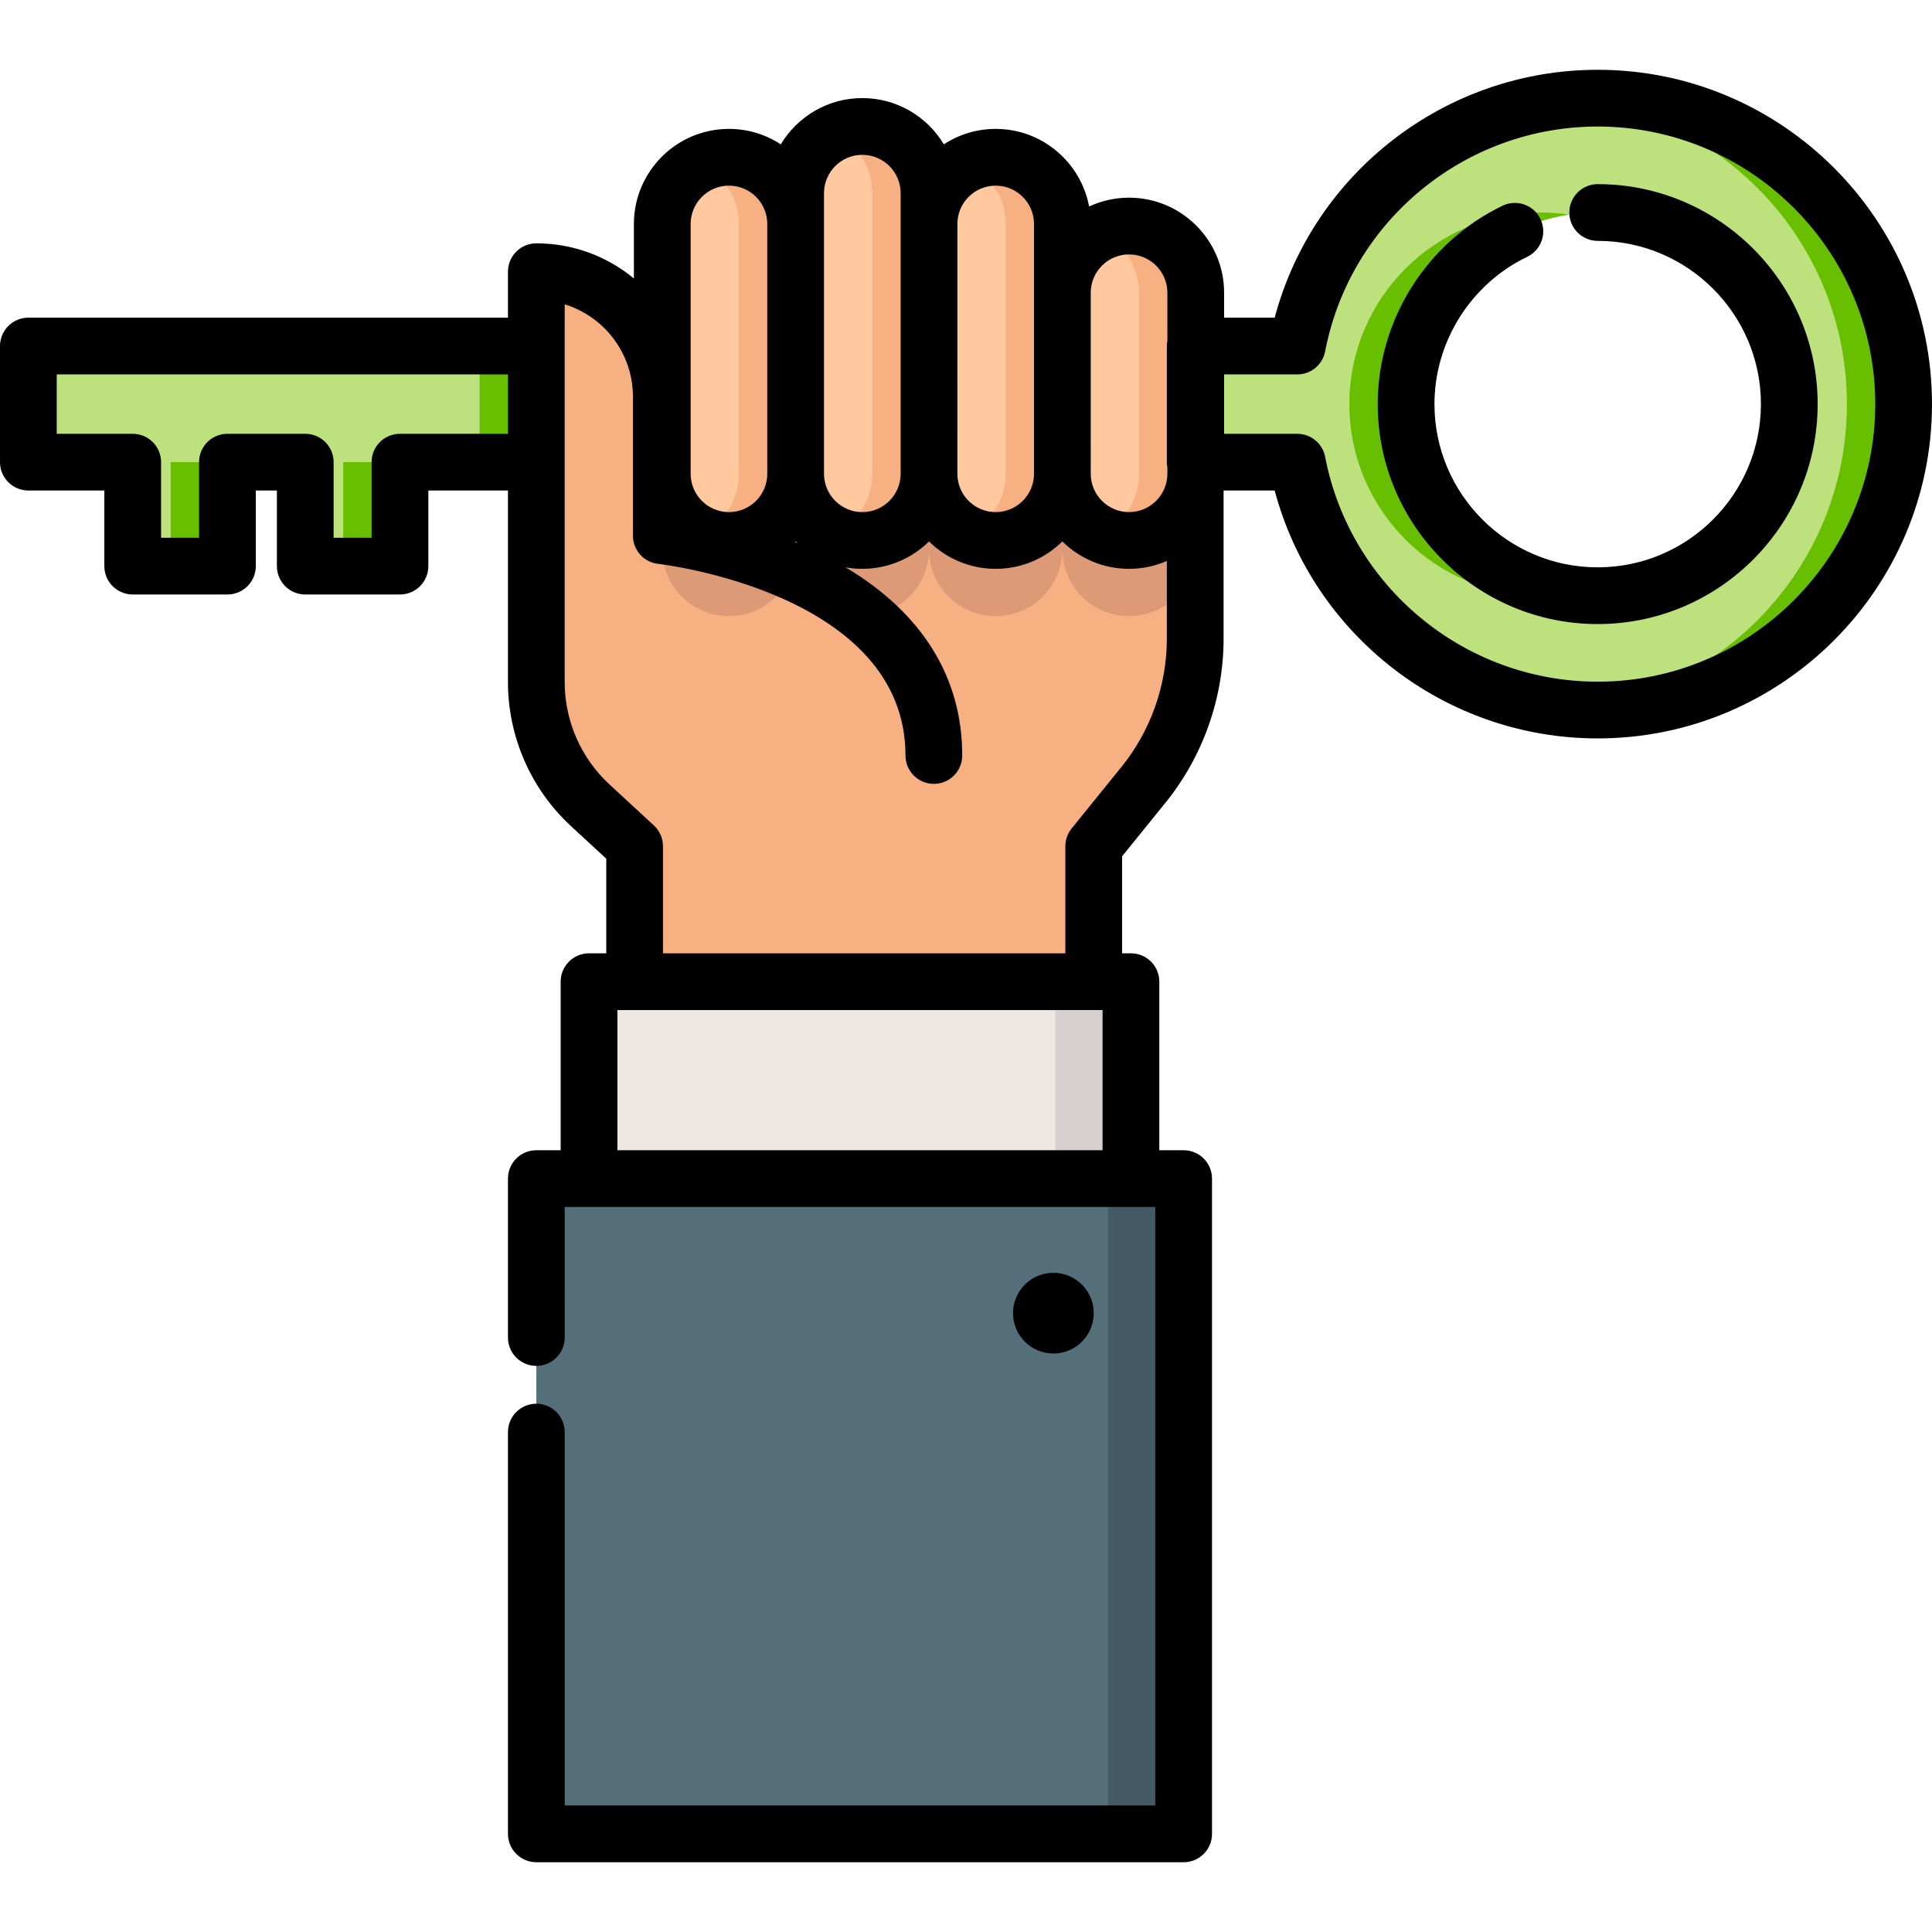 <?xml version="1.0"?>
<svg xmlns="http://www.w3.org/2000/svg" xmlns:xlink="http://www.w3.org/1999/xlink" version="1.1" id="Layer_1" x="0px" y="0px" viewBox="0 0 512 512" style="enable-background:new 0 0 512 512;" xml:space="preserve" width="512px" height="512px" class=""><g><rect x="156.098" y="260.149" style="fill:#EFE7E4;" width="143.618" height="52.186" data-original="#EFE7E4" class=""/><rect x="142.134" y="312.345" style="fill:#546F7A;" width="171.545" height="173.64" data-original="#546F7A" class=""/><rect x="279.667" y="260.149" style="fill:#D8D1D0;" width="20.049" height="52.186" data-original="#D8D1D0"/><rect x="293.631" y="312.345" style="fill:#465A65;" width="20.049" height="173.64" data-original="#465A65" class=""/><path style="fill:#F7B081;" d="M316.746,128.323v40.922c0,14.104-4.842,27.779-13.716,38.742l-13.183,16.283v35.884h-61.942h-59.722  V224.27l-11.786-10.883c-9.094-8.398-14.266-20.213-14.266-32.591V72.006l0,0c18.293,0,33.122,14.83,33.122,33.122v23.195H316.746z" data-original="#F7B081"/><path style="fill:#DD9A76;" d="M299.211,143.228c-9.76,0-17.672-7.912-17.672-17.672c0,9.76-7.912,17.672-17.672,17.672l0,0  c-9.76,0-17.672-7.912-17.672-17.672c0,9.76-7.912,17.672-17.672,17.672l0,0c-9.76,0-17.672-7.912-17.672-17.672  c0,9.76-7.912,17.672-17.672,17.672s-17.672-7.912-17.672-17.672v20.049c0,9.76,7.912,17.672,17.672,17.672  s17.672-7.912,17.672-17.672c0,9.76,7.912,17.672,17.672,17.672l0,0c9.76,0,17.672-7.912,17.672-17.672  c0,9.76,7.912,17.672,17.672,17.672l0,0c9.76,0,17.672-7.912,17.672-17.672c0,9.76,7.912,17.672,17.672,17.672  s17.672-7.912,17.672-17.672v-20.049C316.883,135.316,308.972,143.228,299.211,143.228z" data-original="#DD9A76"/><g>
	<polygon style="fill:#BDE27D" points="142.133,91.706 7.518,91.706 7.518,122.476 35.167,122.476 35.167,150.031 60.268,150.031    60.268,122.476 80.894,122.476 80.894,150.031 105.994,150.031 105.994,122.476 142.133,122.476  " data-original="#F7CB4F" class="active-path" data-old_color="#bde27d"/>
	<path style="fill:#BDE27D" d="M423.405,26.013c-39.517,0-72.425,28.273-79.614,65.693h-27.044v30.769h27.044   c7.188,37.42,40.097,65.693,79.614,65.693c44.778,0,81.078-36.3,81.078-81.078S468.182,26.013,423.405,26.013z M423.405,157.867   c-28.043,0-50.775-22.733-50.775-50.776s22.733-50.775,50.775-50.775c28.042,0,50.775,22.733,50.775,50.775   C474.18,135.134,451.446,157.867,423.405,157.867z" data-original="#F7CB4F" class="active-path" data-old_color="#bde27d"/>
</g><g>
	<path style="fill:#67BF00" d="M415.886,56.873c-2.454-0.364-4.963-0.557-7.518-0.557c-28.043,0-50.775,22.733-50.775,50.775   c0,28.043,22.733,50.776,50.775,50.776c2.555,0,5.064-0.193,7.518-0.557c-24.476-3.634-43.257-24.73-43.257-50.218   S391.409,60.507,415.886,56.873z" data-original="#FFAE47" class="" data-old_color="#67bf00"/>
	<path style="fill:#67BF00" d="M423.405,26.013c-2.557,0-5.085,0.123-7.581,0.355c41.282,3.765,73.623,38.459,73.623,80.722   s-32.341,76.957-73.623,80.722c2.497,0.232,5.024,0.355,7.581,0.355c44.778,0,81.078-36.3,81.078-81.078   C504.482,62.313,468.182,26.013,423.405,26.013z" data-original="#FFAE47" class="" data-old_color="#67bf00"/>
	<rect x="45.229" y="122.476" style="fill:#67BF00" width="15.036" height="27.555" data-original="#FFAE47" class="" data-old_color="#67bf00"/>
	<rect x="90.96" y="122.476" style="fill:#67BF00" width="15.036" height="27.555" data-original="#FFAE47" class="" data-old_color="#67bf00"/>
	<rect x="127.098" y="91.701" style="fill:#67BF00" width="15.036" height="30.769" data-original="#FFAE47" class="" data-old_color="#67bf00"/>
</g><path style="fill:#FFC89F;" d="M193.181,143.228L193.181,143.228c-9.76,0-17.672-7.912-17.672-17.672V59.35  c0-9.76,7.912-17.672,17.672-17.672l0,0c9.76,0,17.672,7.912,17.672,17.672v66.206C210.853,135.317,202.941,143.228,193.181,143.228  z" data-original="#FFC89F"/><path style="fill:#F7B081;" d="M193.181,41.679c-2.693,0-5.235,0.619-7.518,1.697c5.994,2.827,10.154,8.908,10.154,15.975v66.206  c0,7.067-4.159,13.148-10.154,15.975c2.284,1.077,4.826,1.697,7.518,1.697c9.76,0,17.672-7.912,17.672-17.672V59.35  C210.853,49.591,202.941,41.679,193.181,41.679z" data-original="#F7B081"/><path style="fill:#FFC89F;" d="M263.869,143.228L263.869,143.228c-9.76,0-17.672-7.912-17.672-17.672V59.35  c0-9.76,7.912-17.672,17.672-17.672l0,0c9.76,0,17.672,7.912,17.672,17.672v66.206C281.539,135.317,273.628,143.228,263.869,143.228  z" data-original="#FFC89F"/><path style="fill:#F7B081;" d="M263.869,41.679L263.869,41.679c-2.693,0-5.235,0.619-7.518,1.697  c5.995,2.827,10.154,8.908,10.154,15.975v66.206c0,7.067-4.159,13.148-10.154,15.975c2.284,1.077,4.826,1.697,7.518,1.697l0,0  c9.76,0,17.672-7.912,17.672-17.672V59.35C281.539,49.591,273.628,41.679,263.869,41.679z" data-original="#F7B081"/><path style="fill:#FFC89F;" d="M299.211,143.228L299.211,143.228c-9.76,0-17.672-7.912-17.672-17.672V77.575  c0-9.76,7.912-17.672,17.672-17.672l0,0c9.76,0,17.672,7.912,17.672,17.672v47.982C316.883,135.317,308.972,143.228,299.211,143.228  z" data-original="#FFC89F"/><path style="fill:#F7B081;" d="M299.211,59.903c-2.693,0-5.235,0.619-7.518,1.697c5.995,2.827,10.154,8.908,10.154,15.975v47.982  c0,7.067-4.159,13.148-10.154,15.975c2.284,1.077,4.826,1.697,7.518,1.697c9.76,0,17.672-7.912,17.672-17.672V77.575  C316.883,67.816,308.972,59.903,299.211,59.903z" data-original="#F7B081"/><path style="fill:#FFC89F;" d="M228.525,143.228L228.525,143.228c-9.76,0-17.672-7.912-17.672-17.672V51.182  c0-9.76,7.912-17.672,17.672-17.672l0,0c9.76,0,17.672,7.912,17.672,17.672v74.374C246.197,135.317,238.285,143.228,228.525,143.228  z" data-original="#FFC89F"/><path style="fill:#F7B081;" d="M228.525,33.511L228.525,33.511c-2.693,0-5.235,0.619-7.518,1.697  c5.995,2.827,10.154,8.908,10.154,15.975v74.374c0,7.067-4.159,13.148-10.154,15.975c2.284,1.077,4.826,1.697,7.518,1.697l0,0  c9.76,0,17.672-7.912,17.672-17.672V51.182C246.197,41.423,238.285,33.511,228.525,33.511z" data-original="#F7B081"/><circle cx="279.156" cy="348.002" r="10.694" data-original="#000000" class=""/><path d="M423.405,48.798c-4.152,0-7.518,3.365-7.518,7.518s3.366,7.518,7.518,7.518c23.852,0,43.257,19.405,43.257,43.257  s-19.405,43.257-43.257,43.257c-23.852,0-43.257-19.405-43.257-43.257c0-16.542,9.642-31.859,24.564-39.022  c3.743-1.797,5.321-6.288,3.525-10.032c-1.796-3.742-6.288-5.32-10.031-3.525c-20.104,9.65-33.094,30.289-33.094,52.578  c0,32.143,26.15,58.293,58.293,58.293s58.293-26.15,58.293-58.293C481.698,74.948,455.547,48.798,423.405,48.798z" data-original="#000000" class=""/><path d="M423.405,18.494c-40.316,0-75.363,27.274-85.6,65.693h-13.403v-6.613c0-13.89-11.3-25.19-25.19-25.19  c-3.78,0-7.366,0.842-10.587,2.341c-2.178-11.687-12.447-20.566-24.757-20.566c-5.065,0-9.782,1.508-13.736,4.091  c-4.408-7.337-12.443-12.259-21.607-12.259c-9.165,0-17.2,4.921-21.607,12.259c-3.954-2.583-8.671-4.091-13.736-4.091  c-13.89,0-25.19,11.299-25.19,25.19v14.449c-7.031-5.814-16.044-9.312-25.859-9.312c-4.152,0-7.518,3.365-7.518,7.518v12.181H7.518  C3.366,84.186,0,87.551,0,91.704v30.769c0,4.153,3.366,7.518,7.518,7.518h20.131v20.035c0,4.153,3.366,7.518,7.518,7.518h25.102  c4.152,0,7.518-3.365,7.518-7.518v-20.033h5.589v20.035c0,4.153,3.366,7.518,7.518,7.518h25.101c4.152,0,7.518-3.365,7.518-7.518  v-20.035h21.101v50.803c0,14.431,6.081,28.324,16.683,38.113l9.368,8.652v25.075h-4.568c-4.152,0-7.518,3.365-7.518,7.518v44.668  h-6.447c-4.152,0-7.518,3.365-7.518,7.518v42.115c0,4.153,3.366,7.518,7.518,7.518c4.152,0,7.518-3.365,7.518-7.518V319.86h6.447  h143.616h6.446v158.61H149.651v-98.952c0-4.153-3.366-7.518-7.518-7.518c-4.152,0-7.518,3.365-7.518,7.518v106.471  c0,4.153,3.366,7.518,7.518,7.518h171.544c4.152,0,7.518-3.365,7.518-7.518V312.34c0-4.153-3.366-7.518-7.518-7.518h-6.446v-44.668  c0-4.153-3.366-7.518-7.518-7.518h-2.348v-25.704l11.508-14.215c9.925-12.26,15.391-27.698,15.391-43.472v-39.25h13.54  c10.237,38.419,45.285,65.693,85.6,65.693c48.851,0,88.595-39.743,88.595-88.596S472.256,18.494,423.405,18.494z M299.211,67.422  c5.599,0,10.154,4.555,10.154,10.154v12.719c-0.087,0.458-0.137,0.929-0.137,1.412v30.769c0,0.483,0.05,0.954,0.137,1.412v1.668  c0,5.599-4.555,10.154-10.154,10.154s-10.154-4.555-10.154-10.154V77.575C289.057,71.977,293.613,67.422,299.211,67.422z   M263.868,49.197c5.599,0,10.154,4.555,10.154,10.154v18.225v47.981c0,5.599-4.555,10.154-10.154,10.154  s-10.154-4.555-10.154-10.154V59.35C253.715,53.752,258.27,49.197,263.868,49.197z M218.371,51.183  c0-5.599,4.555-10.154,10.154-10.154s10.154,4.555,10.154,10.154v8.167v66.206c0,5.599-4.555,10.154-10.154,10.154  s-10.154-4.555-10.154-10.154V59.35V51.183z M210.853,143.486c0.165,0.163,0.335,0.323,0.504,0.481  c-0.234-0.098-0.468-0.196-0.702-0.294C210.722,143.611,210.788,143.55,210.853,143.486z M183.028,59.35  c0-5.599,4.555-10.154,10.154-10.154c5.599,0,10.154,4.555,10.154,10.154v66.206c0,5.599-4.555,10.154-10.154,10.154  c-5.599,0-10.154-4.555-10.154-10.154V59.35z M105.994,114.958c-4.152,0-7.518,3.365-7.518,7.518v20.035H88.412v-20.035  c0-4.153-3.366-7.518-7.518-7.518H60.269c-4.152,0-7.518,3.365-7.518,7.518v20.035H42.685v-20.035c0-4.153-3.366-7.518-7.518-7.518  H15.036V99.225h119.578v15.733H105.994z M163.615,304.822v-37.15h4.568h59.722h64.29v37.15H163.615z M297.186,203.256  l-13.183,16.284c-1.084,1.338-1.675,3.008-1.675,4.73v28.366h-54.424h-52.203v-28.366c0-2.098-0.876-4.1-2.418-5.523l-11.786-10.883  c-7.529-6.953-11.848-16.819-11.848-27.068l0.001-100.146c10.461,3.22,18.086,12.975,18.086,24.478v36.828  c0,3.838,2.892,7.06,6.707,7.474c0.655,0.071,65.521,7.605,65.521,50.783c0,4.153,3.366,7.518,7.518,7.518  c4.152,0,7.518-3.365,7.518-7.518c0-20.723-10.644-37.797-30.923-49.868c1.444,0.259,2.928,0.401,4.446,0.401  c6.88,0,13.121-2.775,17.672-7.261c4.551,4.486,10.792,7.261,17.672,7.261c6.88,0,13.121-2.775,17.672-7.261  c4.551,4.486,10.792,7.261,17.672,7.261c3.559,0,6.945-0.746,10.016-2.083v20.582C309.227,181.587,304.951,193.664,297.186,203.256z   M423.405,180.651c-35.219,0-65.597-25.063-72.231-59.593c-0.68-3.541-3.777-6.1-7.383-6.1h-19.39V99.225h19.39  c3.606,0,6.703-2.559,7.383-6.1c6.634-34.531,37.011-59.593,72.231-59.593c40.56,0,73.559,32.999,73.559,73.56  S463.965,180.651,423.405,180.651z" data-original="#000000" class=""/></g> </svg>
